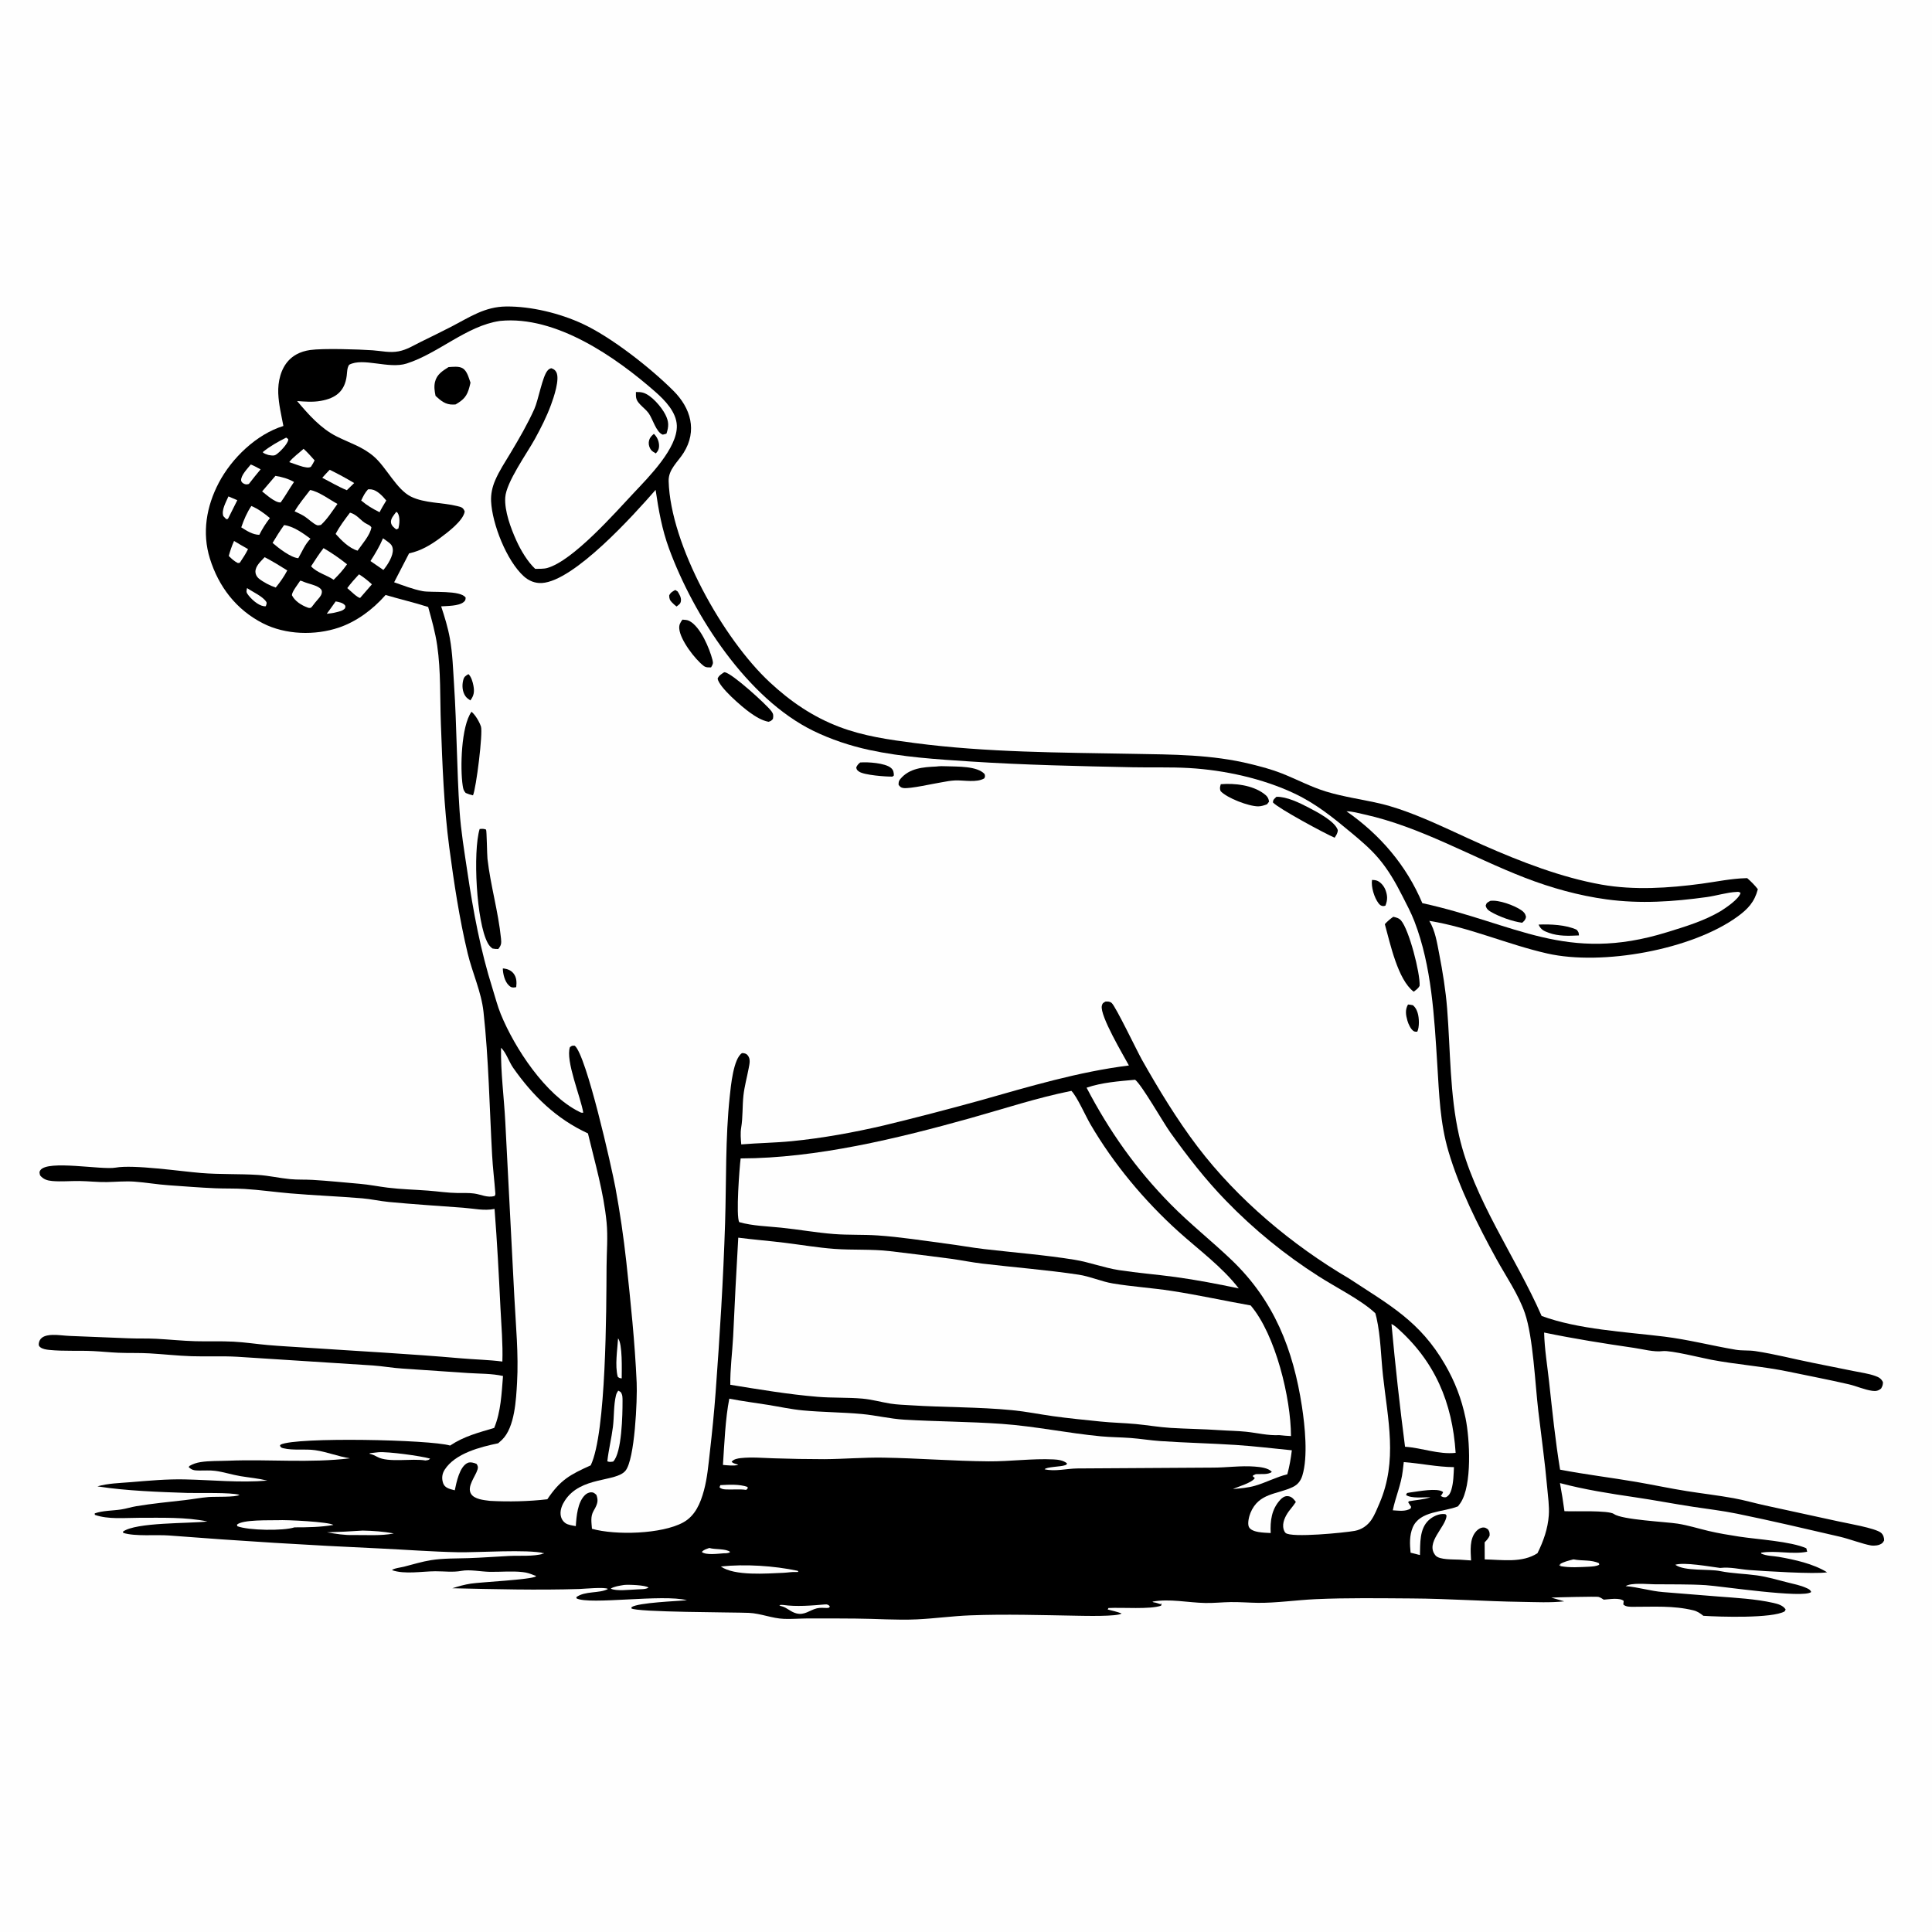 <?xml version="1.0" encoding="utf-8" ?>
<svg xmlns="http://www.w3.org/2000/svg" xmlns:xlink="http://www.w3.org/1999/xlink" width="1024" height="1024">
	<path fill="#FEFEFE" d="M0 0L1024 0L1024 1024L0 1024L0 0Z"/>
	<path d="M150.203 225.776C149.12 220.084 147.713 214.29 147.482 208.484C147.238 202.348 148.775 195.428 153.145 190.886Q154.003 189.995 154.984 189.24Q155.964 188.485 157.045 187.883C159.302 186.628 161.82 185.881 164.369 185.516C171.145 184.545 190.119 185.141 197.492 185.661C202.204 185.993 206.553 187.121 211.289 186.208C215.634 185.369 218.968 183.207 222.868 181.276C228.37 178.55 233.918 175.898 239.366 173.065C249.068 168.022 256.943 162.565 268.267 162.447C281.542 162.308 296.785 166.056 308.796 171.639C324.229 178.812 344.819 195.036 356.948 207.145C366.106 216.286 369.676 228.281 362.331 239.995C359.285 244.853 354.226 248.78 354.397 254.986C355.325 288.773 383.189 338.523 407.959 361.58C418.913 371.775 430.731 379.887 444.792 385.243C457.818 390.205 471.174 392.042 484.877 393.838C523.128 398.852 561.835 398.84 600.346 399.546C621.567 399.935 642.244 399.858 662.99 404.993C668.474 406.351 674.066 407.819 679.322 409.895C687.153 412.988 694.811 417.089 702.866 419.544C712.23 422.398 722.224 423.731 731.768 425.974C738.094 427.461 744.678 429.786 750.715 432.184C762.817 436.991 774.465 442.808 786.367 448.056C806.073 456.745 827.562 465.086 848.837 468.861C866.122 471.929 884.554 470.719 901.865 468.39C909.582 467.352 917.49 465.663 925.278 465.455L926.059 465.438C928.172 467.287 929.965 469.076 931.693 471.295C929.93 478.082 926.437 481.796 920.908 485.819C896.735 503.402 849.233 511.952 820.154 505.385C799.046 500.617 778.985 491.529 757.565 488.08C760.699 493.255 761.643 499.596 762.786 505.464C764.653 515.049 766.229 524.784 767.007 534.523C768.795 556.903 768.381 580.035 773.351 601.994C780.911 635.398 803.479 666.282 817.092 697.486C836.509 704.645 861.459 705.91 882.021 708.427C894.731 709.983 907.368 713.262 920.007 715.393C923.39 715.963 926.849 715.592 930.236 716.099C940.618 717.651 950.764 720.331 961.032 722.375L982.287 726.651C986.118 727.439 990.259 727.969 993.94 729.286C995.832 729.963 997.16 730.711 998.003 732.598C997.99 734.082 997.724 734.687 997.03 735.941C995.508 737.186 994.257 737.421 992.362 737.169C988.265 736.623 983.993 734.658 979.905 733.71C969.385 731.272 958.652 729.239 948.075 727.028C934.532 724.197 920.562 723.282 906.966 720.688C902.086 719.758 885.341 715.588 881.254 716.12C876.631 716.722 870.763 715.082 866.121 714.407C850.076 712.072 834.303 709.57 818.418 706.278C818.624 714.947 820.118 723.859 821.066 732.495C822.766 747.986 824.345 763.573 826.878 778.95C840.313 781.535 853.897 783.153 867.358 785.463C876.336 787.004 885.247 788.936 894.267 790.353C902.465 791.641 910.749 792.6 918.912 794.08C924.48 795.089 929.942 796.692 935.472 797.892L974.225 806.325C978.842 807.365 993.96 809.914 996.966 812.392C998.136 813.355 998.696 815.032 998.632 816.48C998.073 817.369 997.97 817.745 997.031 818.294C996.315 818.714 995.629 818.955 994.809 819.077C993.802 819.225 992.674 819.29 991.666 819.121C987.381 818.403 980.148 815.648 975.196 814.5C957.095 810.307 938.888 806.02 920.691 802.296C912.93 800.708 905.088 799.804 897.266 798.615C887.017 797.056 876.8 795.077 866.541 793.574C853.335 791.64 839.723 789.513 826.807 786.062Q828.183 793.482 829.191 800.961C833.849 801.208 852.531 800.346 855.469 802.467C859.686 805.513 882.987 806.596 889.212 807.573C894.715 808.436 900.046 810.132 905.456 811.412C910.831 812.684 916.336 813.589 921.792 814.432C931.468 815.927 949.173 816.923 957.394 820.623L957.844 822.445C949.903 824.038 941.324 821.634 933.424 822.964L933.472 823.418C936.489 824.787 939.613 824.612 942.817 825.178C951.23 826.662 961.082 828.81 968.414 833.352C961.866 834.455 934.542 832.696 927.191 832.145C921.703 831.734 917.303 830.436 911.688 831.042C906.283 830.363 892.646 827.844 887.931 829.359C892.951 832.943 905.67 831.433 911.831 832.733C918.099 833.996 924.759 834.096 931.12 834.974C936.597 835.729 942.01 837.333 947.36 838.699C950.672 839.544 954.321 840.23 957.438 841.67C958.644 842.227 959.452 842.511 959.954 843.799C956.061 847.349 911.861 840.644 904.114 840.166C894.975 839.602 885.836 839.817 876.687 839.693C872.841 839.641 864.792 838.764 861.617 840.672C868.325 841.215 874.82 843.309 881.514 843.838L910.438 846.164C920.139 846.913 930.45 847.442 939.941 849.581C942.331 850.12 945.111 850.896 946.431 853.065L945.913 854.061C939.389 857.844 911.499 856.994 902.814 856.405C901.09 855.045 899.652 854.022 897.473 853.495C886.803 850.911 876.586 851.674 865.797 851.637C864.05 851.632 861.709 851.726 860.388 850.405L860.59 848.518C858.391 846.637 852.901 847.673 850.02 847.851C849.139 847.272 848.199 846.644 847.169 846.374C846.174 846.114 824.354 846.605 822.235 846.77Q825.645 847.776 829.067 848.742C821.56 849.549 814.119 849.136 806.599 849.029C787.152 848.752 767.795 847.327 748.343 847.211C731.38 847.11 714.113 846.825 697.177 847.598C687.431 848.043 676.144 849.66 666.668 849.536C661.863 849.473 657.049 849.061 652.246 849.136C647.781 849.206 643.31 849.702 638.845 849.617C629.665 849.443 619.89 847.204 610.785 848.912L611.549 849.326C612.023 849.183 614.434 850.064 615.03 850.23L615.546 849.812C615.535 850.725 615.604 850.316 615.4 851.049C609.433 853.112 594.874 851.876 587.501 852.283L587.11 853.056L586.952 853.027C589.487 853.659 592.015 854.245 594.465 855.162C592.638 856.895 574.312 856.431 571.006 856.375C552.117 856.052 533.03 855.445 514.146 856.173C504.785 856.534 495.453 857.849 486.083 858.295C475.358 858.806 464.332 857.936 453.565 857.88C445.111 857.836 436.649 857.736 428.195 857.802C424.009 857.835 419.766 858.181 415.588 858.035C409.216 857.812 403.243 855.13 396.866 854.851C389.297 854.52 336.956 854.561 334.618 852.444L334.784 851.812C338.19 849.408 359.111 848.617 364.102 848.163C351.416 844.776 312.535 850.758 305.567 847.172L305.475 846.515C310.183 843.087 317.656 844.685 322.219 842.197C320.88 841.029 309.343 842.127 307.157 842.195C284.763 842.893 262.149 842.311 239.745 841.803C242.931 840.797 246.259 839.845 249.568 839.352C255.181 838.515 281.289 837.263 284.027 835.548L283.841 835.54L284.146 835.202C283.839 835.129 283.517 835.101 283.225 834.982C281.059 834.106 279.565 833.533 277.156 833.253C271.264 832.567 265.304 833.225 259.387 833.097C254.884 833 248.987 831.778 244.653 832.582C239.998 833.446 235.428 832.781 230.729 832.8C223.762 832.829 214.449 834.565 207.779 832.212C208.434 831.288 212.813 830.709 214.063 830.393C218.809 829.192 223.649 827.675 228.482 826.911C235.035 825.875 241.774 826.061 248.387 825.844C255.518 825.61 262.639 825.047 269.764 824.695C275.749 824.399 282.352 825.077 288.145 823.488L287.021 822.956L287.833 823.54L288.361 823.242C279.732 821.062 253.174 822.932 242.713 822.718C228.933 822.437 215.218 821.374 201.458 820.725Q145.414 818.19 89.482 813.833C82.671 813.328 71.544 814.45 65.335 812.461L65.156 811.799C72.082 806.748 100.171 807.562 109.926 806.417C98.566 804.018 85.272 804.477 73.634 804.468C66.123 804.462 57.448 805.425 50.262 802.904L50.206 802.128C54.468 800.592 59.717 800.745 64.214 800.045C66.927 799.622 69.545 798.762 72.254 798.313C80.824 796.893 89.354 796.083 97.965 795.098C102.156 794.619 106.31 793.813 110.516 793.46C113.723 793.19 125.022 793.653 126.932 792.315C122.352 790.879 105.239 791.482 99.297 791.287C84.636 790.807 66.814 790.166 52.409 787.918L51.654 787.796C57.273 786.179 63.463 786.061 69.275 785.579C78.691 784.798 88.357 783.907 97.811 784.108C112.482 784.421 127.051 785.985 141.692 784.75C136.977 783.579 132.304 783.185 127.53 782.401C123.012 781.659 118.578 780.171 114.046 779.58C111.244 779.215 108.356 779.45 105.535 779.412C103.112 779.379 101.691 779.283 99.975 777.517L100.689 776.792L100.258 778.037L100.429 776.981C102.259 775.916 104.139 775.293 106.234 774.957C110.947 774.203 116.271 774.398 121.052 774.205C142.433 773.338 164.236 775.543 185.474 772.933C179.199 771.971 173.288 769.515 167.038 768.627C161.529 767.845 155.511 768.901 150.11 767.582C149 767.312 148.953 767.184 148.373 766.265L148.726 765.684C157.04 761.528 228.123 763.011 238.57 766.172C246.109 761.171 253.382 759.419 261.931 756.823C265.516 748.145 265.847 738.547 266.607 729.306C260.672 727.958 254.132 728.142 248.038 727.729L213.502 725.386C208.223 725.073 202.989 724.109 197.708 723.729L125.831 719.119C117.674 718.639 109.583 719.093 101.44 718.822C94.032 718.574 86.622 717.73 79.218 717.308C73.729 716.994 68.24 717.212 62.753 716.987C58.295 716.804 53.85 716.324 49.394 716.102C41.575 715.712 33.854 716.271 25.991 715.474C24.547 715.327 22.598 715.018 21.413 714.107C20.71 713.567 20.464 713.095 20.544 712.244C20.666 710.937 21.228 709.759 22.311 708.965C23.829 707.853 26.054 707.579 27.879 707.526C30.889 707.438 33.973 707.964 36.994 708.072L67.764 709.308C72.821 709.539 77.897 709.321 82.954 709.589C89.807 709.952 96.655 710.678 103.517 710.87C110.296 711.06 117.007 710.751 123.81 711.109C129.9 711.429 135.836 712.361 141.89 712.894C148.783 713.501 155.822 713.848 162.739 714.313C189.962 716.147 217.117 717.555 244.295 719.937C251.615 720.578 258.98 720.707 266.266 721.646C266.588 712.278 265.702 702.533 265.25 693.155C264.406 675.654 263.481 658.225 262.124 640.753C256.557 641.873 251.187 640.544 245.603 640.129C232.458 639.151 219.294 638.317 206.167 637.077C201.409 636.628 196.73 635.535 191.96 635.134C179.241 634.065 166.452 633.598 153.745 632.507C145.675 631.814 137.676 630.658 129.581 630.161C124.41 629.844 119.232 630.02 114.06 629.805C105.882 629.466 97.584 628.765 89.414 628.21C83.335 627.798 77.306 626.72 71.231 626.288C66.416 625.945 61.475 626.423 56.65 626.521C51.762 626.619 46.884 626.021 41.998 625.961C37.276 625.902 32.358 626.385 27.665 625.963C25.009 625.724 23.003 625.072 21.271 623.009C20.996 621.903 20.662 621.272 21.387 620.238C25.299 614.654 53.755 620.201 61.252 618.867C70.874 617.154 95.61 620.82 106.583 621.716C116.557 622.53 126.76 622.1 136.789 622.737C142.523 623.102 148.114 624.423 153.818 624.966C157.77 625.343 161.752 625.131 165.712 625.365C174.004 625.854 182.444 626.739 190.735 627.449C195.691 627.873 200.594 628.879 205.53 629.487C212.605 630.357 219.804 630.517 226.911 631.054C232.263 631.459 237.195 632.256 242.616 632.323C245.454 632.358 248.461 632.194 251.273 632.581C255.164 633.117 258.136 634.962 262.176 633.918C262.568 632.952 262.598 633.229 262.532 632.35C262.031 625.666 261.207 619.025 260.835 612.317C259.434 587.026 259.026 561.434 256.259 536.232C255.102 525.688 250.367 515.645 247.887 505.329C243.497 487.069 240.602 467.821 238.131 449.188C235.256 427.508 234.477 405.368 233.673 383.521C233.173 369.921 233.689 355.67 231.732 342.184C230.723 335.233 228.825 328.475 226.941 321.72C219.504 319.311 211.857 317.593 204.369 315.338L204.065 315.687C197.548 323.06 188.984 329.465 179.585 332.641C166.947 336.912 151.308 336.483 139.343 330.367C125.249 323.163 115.913 311.038 111.245 296.044C106.986 282.364 109.413 268.358 115.971 255.875C122.838 242.803 135.95 230.164 150.203 225.776Z"/>
	<path fill="#FEFEFE" d="M210.025 271.317C210.503 271.545 210.507 271.469 210.807 271.944C212.125 274.033 211.751 277.778 211.181 280.068L210.052 280.622C208.855 279.698 207.542 278.701 207.254 277.108C206.869 274.976 208.826 272.931 210.025 271.317Z"/>
	<path fill="#FEFEFE" d="M375.967 820.453C378.842 821.392 384.821 820.689 387.007 822.578C385.979 823.362 384.794 823.241 383.558 823.284C380.702 823.458 374.259 824.405 371.974 822.59C372.965 821.337 374.519 820.986 375.967 820.453Z"/>
	<path fill="#FEFEFE" d="M381.82 787.155C386.371 786.913 391.888 786.549 396.214 788.118L396.297 788.895L395.484 789.677C391.764 789.118 388.212 789.651 384.521 789.417C383.325 789.341 382.201 789.167 381.343 788.262L381.82 787.155Z"/>
	<path fill="#FEFEFE" d="M177.909 318.768C179.514 319.029 181.785 319.467 182.843 320.82C183.269 321.364 182.989 321.798 182.874 322.415C181.577 323.846 179.921 324.059 178.108 324.533C176.532 324.996 174.815 325.116 173.185 325.325C174.81 323.179 176.343 320.957 177.909 318.768Z"/>
	<path fill="#FEFEFE" d="M330.362 840.124C330.542 840.099 330.721 840.067 330.901 840.05C333.116 839.834 342.144 840.098 343.74 841.459C342.217 842.48 339.526 842.269 337.671 842.415C334.489 842.506 326.197 843.52 323.711 841.967C325.801 840.802 328.037 840.54 330.362 840.124Z"/>
	<path fill="#FEFEFE" d="M130.938 311.706C130.996 311.736 131.058 311.76 131.112 311.797C133.95 313.737 139.358 316.132 141.136 319.013C141.588 319.746 141.096 320.525 140.888 321.3C140.409 321.34 140.311 321.371 139.769 321.288C136.633 320.808 132.812 317.287 131.099 314.697C130.361 313.581 130.726 312.946 130.938 311.706Z"/>
	<path fill="#FEFEFE" d="M327.591 709.359C329.992 712.323 329.533 726.145 329.517 730.586C328.409 730.391 328.323 730.494 327.417 729.716C325.846 723.679 327.222 715.564 327.591 709.359Z"/>
	<path fill="#FEFEFE" d="M121.08 263.106L125.774 265.126L120.971 274.709C120.547 275.241 120.847 275.011 119.938 275.178L118.373 273.573C117.226 270.355 119.835 266.058 121.08 263.106Z"/>
	<path fill="#FEFEFE" d="M192.234 811.235C197.688 811.352 203.393 811.735 208.749 812.765C201.856 814.117 194.377 813.541 187.375 813.6C182.611 813.76 177.977 812.952 173.295 812.174Q182.774 811.887 192.234 811.235Z"/>
	<path fill="#FEFEFE" d="M151.668 231.959C152.076 232.119 152.44 232.511 152.777 232.792C152.768 232.949 152.781 233.109 152.751 233.263C152.325 235.479 148.169 239.818 146.233 241.012C145.016 241.762 143.518 241.343 142.189 241.123C141.231 240.746 139.85 240.472 139.252 239.639C143.017 236.549 147.318 234.118 151.668 231.959Z"/>
	<path fill="#FEFEFE" d="M132.924 246.188C134.673 246.832 136.441 247.928 138.118 248.768C135.98 251.298 133.937 253.889 131.906 256.505C130.777 256.823 130.162 256.879 129.044 256.252C128.473 255.931 127.873 255.356 127.812 254.68C127.567 251.961 131.321 248.224 132.924 246.188Z"/>
	<path fill="#FEFEFE" d="M833.75 826.551C833.892 826.544 834.036 826.503 834.176 826.531C838.533 827.404 843.409 826.571 847.502 828.556L847.607 829.36C845.887 830.221 844.205 830.243 842.312 830.379C837.357 830.617 832.033 831.001 827.136 830.08L826.762 829.072L826.437 829.552L827.129 830.072L826.979 828.897L826.626 829.163C828.761 827.723 831.293 827.226 833.75 826.551Z"/>
	<path fill="#FEFEFE" d="M413.072 850.748C413.743 850.629 414.329 850.559 415.01 850.656C422.11 851.665 430.169 850.994 437.272 850.376C438.454 850.273 438.981 850.531 439.806 851.311L439.512 852.082L438.375 852.276C436.633 852.212 434.642 852.028 432.942 852.456C428.963 853.461 426.534 856.22 422.118 855.129C419.131 854.39 417.21 852.146 414.458 851.379C413.346 851.069 413.859 851.357 413.072 850.748Z"/>
	<path fill="#FEFEFE" d="M124.049 286.725Q127.722 288.939 131.463 291.035C130.324 293.425 128.86 295.585 127.415 297.796L127.005 298.333L126.041 298.408C124.093 297.441 122.788 296.173 121.247 294.675C122.001 291.899 122.879 289.352 124.049 286.725Z"/>
	<path fill="#FEFEFE" d="M160.909 237.884C163.013 239.78 164.86 241.896 166.745 244.005C166.148 245.218 165.563 246.302 164.791 247.419C163.429 248.146 162.008 247.646 160.567 247.38C158.124 246.691 155.692 245.754 153.285 244.936C155.408 242.206 158.372 240.229 160.909 237.884Z"/>
	<path fill="#FEFEFE" d="M200.641 769.706C205.591 769.312 222.996 771.651 227.982 773.101C227.152 774.011 226.711 773.859 225.537 774.085C218.396 772.844 205.74 775.401 199.992 772.177C198.743 771.476 197.684 771.011 196.3 770.637C196.146 770.595 195.992 770.558 195.837 770.518L196.02 770.22L200.641 769.706Z"/>
	<path fill="#FEFEFE" d="M174.749 248.988Q181.385 252.229 187.72 256.026L183.832 259.824C179.423 258.034 175.067 255.416 170.807 253.244C172.045 251.767 173.426 250.39 174.749 248.988Z"/>
	<path fill="#FEFEFE" d="M190.28 304.395C192.801 305.989 194.937 307.676 197.124 309.704L190.872 316.909C189.473 316.881 185.328 312.768 184.06 311.693C186.006 309.109 188.063 306.749 190.28 304.395Z"/>
	<path fill="#FEFEFE" d="M195.069 259.358C195.678 259.338 196.292 259.318 196.898 259.405C199.972 259.844 202.874 263.021 204.734 265.283C203.499 267.327 202.255 269.347 201.191 271.488C197.561 269.686 194.524 267.913 191.442 265.284C192.473 263.065 193.388 261.188 195.069 259.358Z"/>
	<path fill="#FEFEFE" d="M203.001 285.302Q204.216 286.148 205.406 287.028C206.947 288.175 207.987 288.997 208.192 291.084C208.535 294.577 205.418 299.471 203.201 302.091L196.351 297.374C198.874 293.459 201.176 289.597 203.001 285.302Z"/>
	<path fill="#FEFEFE" d="M382.047 830.268C395.009 828.901 410.125 829.882 422.825 832.561L423.166 833.162L422.066 833.204C419.732 833.073 417.551 833.524 415.238 833.619C406.337 833.987 389.335 835.405 382.047 830.268Z"/>
	<path fill="#FEFEFE" d="M145.984 252.217C149.563 252.83 152.648 253.661 155.834 255.45C153.385 259.004 151.296 262.775 148.771 266.292C145.933 266.586 141.099 262.161 138.933 260.461Q142.492 256.367 145.984 252.217Z"/>
	<path fill="#FEFEFE" d="M133.219 268.179C136.841 269.71 140.055 272.067 143.054 274.576C140.826 277.421 139.066 280.24 137.438 283.462C133.919 283.417 130.747 281.308 127.876 279.51C129.262 275.483 130.835 271.723 133.219 268.179Z"/>
	<path fill="#FEFEFE" d="M159.119 307.76C160.256 308.039 159.868 307.887 160.817 308.305C163.247 309.374 167.529 310.11 169.439 311.667C170.012 312.134 170.533 312.65 170.587 313.416C170.698 314.999 169.725 316.284 168.718 317.398C167.53 318.713 166.467 320.076 165.397 321.486L164.778 322.125C164.131 322.278 163.738 322.272 163.107 322.042C159.843 320.851 156.279 318.66 154.716 315.466C154.752 313.54 157.964 309.632 159.119 307.76Z"/>
	<path fill="#FEFEFE" d="M327.68 737.058L328.928 737.775C330.057 739.238 329.954 740.917 329.959 742.687C329.981 749.668 329.595 770.051 324.991 774.663C323.754 774.821 323.085 775.025 321.896 774.523C322.564 768.422 324.1 762.383 324.867 756.266C325.536 750.926 325.204 744.664 326.491 739.525C326.725 738.59 327.137 737.839 327.68 737.058Z"/>
	<path fill="#FEFEFE" d="M140.276 295.317C144.407 297.482 148.329 299.85 152.264 302.344C150.556 305.626 148.476 308.542 146.15 311.405C143.248 310.478 139.467 308.534 137.121 306.583C136.119 305.749 135.413 304.436 135.382 303.127C135.308 299.965 138.31 297.474 140.276 295.317Z"/>
	<path fill="#FEFEFE" d="M171.482 290.522Q178.031 294.336 183.94 299.082C181.856 302.117 179.474 304.737 176.835 307.289C172.956 304.675 168.046 303.596 164.874 300.153C166.987 296.864 169.091 293.617 171.482 290.522Z"/>
	<path fill="#FEFEFE" d="M147.223 805.736C151.543 805.445 174.522 806.617 176.696 808.252C170.085 809.432 162.814 809.543 156.107 809.526C150.129 811.482 131.699 811.195 125.776 808.919L125.608 808.084C128.637 805.356 142.91 805.852 147.223 805.736Z"/>
	<path fill="#FEFEFE" d="M150.569 278.313C155.436 278.86 160.752 282.695 164.554 285.534C161.522 288.691 160.243 292.128 158.102 295.855C154.074 295.556 147.514 290.4 144.467 287.756C146.395 284.515 148.381 281.385 150.569 278.313Z"/>
	<path fill="#FEFEFE" d="M185.488 271.725C189.576 272.797 191.064 276.134 194.569 277.8C195.593 278.286 196.133 278.531 196.847 279.472C196.382 283.365 191.805 288.593 189.523 291.862C185.03 290.553 180.935 286.402 177.899 283.007C180.006 278.929 182.738 275.375 185.488 271.725Z"/>
	<path fill="#FEFEFE" d="M164.37 259.716C168.903 260.453 174.715 264.858 178.864 267.09C176.139 270.883 173.563 275.024 170.123 278.208C169.634 278.341 168.55 278.561 168.061 278.375C166.004 277.591 163.532 275.097 161.619 273.839C159.913 272.718 158.006 271.877 156.151 271.035C158.446 267.078 161.599 263.358 164.37 259.716Z"/>
	<path fill="#FEFEFE" d="M744.031 774.936C752.962 775.61 761.666 777.528 770.628 777.619C770.433 781.538 770.399 785.696 769.284 789.484C768.747 791.305 768.137 792.609 766.403 793.556C765.162 793.698 764.707 793.49 763.632 792.879C764.173 792.224 764.548 791.683 764.884 790.902C764.774 790.802 764.677 790.685 764.553 790.602C761.524 788.582 751.836 790.462 748.081 790.937C747.313 791.004 746.524 791.197 745.762 791.332L745.215 792.384C748.075 794.353 754.773 793.524 758.232 793.576C754.439 794.813 750.622 795.029 746.713 795.705L746.373 796.259L747.938 798.67L747.64 799.544C744.929 801.282 741.276 800.664 738.205 800.494C739.644 793.468 742.662 786.788 743.481 779.614L744.031 774.936Z"/>
	<path fill="#FEFEFE" d="M737.511 701.731C738.49 702.247 739.274 702.74 740.11 703.475C760.536 721.419 769.764 743.287 771.522 770.043C762.541 771.024 753.616 767.381 744.698 766.805Q740.484 734.337 737.511 701.731Z"/>
	<path fill="#FEFEFE" d="M713.663 429.997C716.796 430.026 720.043 430.979 723.092 431.651C752.938 438.232 779.935 454.289 808.333 465.265C822.17 470.613 836.847 474.704 851.554 476.694C869.505 479.123 886.764 477.933 904.605 475.471C909.756 474.76 915.36 472.959 920.471 472.737C921.488 472.693 921.755 472.627 922.538 473.312C921.508 476.656 914.925 481.042 911.949 482.935C903.028 488.199 893.303 491.077 883.471 494.121C830.081 510.649 803.464 489.553 753.864 478.68C745.437 458.664 731.412 442.331 713.663 429.997Z"/>
	<path d="M815.47 490.051C821.51 489.767 830.211 490.145 835.717 492.824C836.696 494.085 836.766 494.21 836.875 495.799C831.486 496.06 826.116 496.283 820.944 494.422C818.167 493.422 816.705 492.738 815.47 490.051Z"/>
	<path d="M789.906 477.467C794.314 476.836 802.545 479.841 806.251 482.37C807.678 483.343 808.467 484.232 808.83 485.974C808.552 487.529 807.893 488.072 806.786 489.082C801.742 488.435 794.589 485.853 790.196 483.296C788.763 482.461 787.841 481.686 787.433 480.009C787.908 478.328 788.451 478.343 789.906 477.467Z"/>
	<path fill="#FEFEFE" d="M386.544 741.325C393.314 742.657 400.175 743.504 406.986 744.601C413.163 745.596 419.322 746.96 425.553 747.544C435.954 748.519 446.425 748.496 456.779 749.453C464.368 750.155 471.769 752.015 479.412 752.462C496.569 753.466 513.74 753.47 530.918 754.682C548.505 755.923 565.976 759.625 583.518 761.286C588.739 761.78 594.008 761.773 599.239 762.164C604.502 762.558 609.715 763.435 614.986 763.797C628.314 764.714 641.721 764.986 655.058 765.858C664.901 766.501 674.867 767.723 684.7 768.681C684.178 772.997 683.451 777.212 682.305 781.406C676.37 782.862 671.049 785.775 665.232 787.465C661.365 788.589 657.463 788.859 653.471 789.222C656.315 787.913 663.668 785.879 665.082 783.387L664.065 782.566L664.14 781.978L665.62 781.325C668.148 781.134 672.065 781.775 674.086 780.151C672.268 777.93 667.676 777.526 664.913 777.312C657.63 776.747 650.107 777.877 642.787 777.867L571.065 778.309C565.331 778.365 559.295 780.049 553.672 778.756C554.561 777.435 562.376 777.413 564.427 776.62C565.448 776.226 565.124 776.531 565.536 775.611C563.628 774.007 560.817 773.633 558.403 773.517C547.005 772.97 535.464 774.624 524.011 774.543C505.414 774.412 486.784 772.869 468.186 772.578C457.697 772.413 447.377 773.318 436.932 773.395Q423.576 773.385 410.228 772.934C404.49 772.758 398.338 772.195 392.629 772.817C390.968 772.997 388.848 773.371 387.784 774.76C388.909 776.008 390.025 775.602 391.281 776.522C388.516 776.971 385.937 776.697 383.175 776.44C383.908 765.55 384.442 751.832 386.544 741.325Z"/>
	<path fill="#FEFEFE" d="M601.64 572.289C605.233 575.075 616.441 594.846 620.263 600.187C629.312 612.836 639.033 625.372 649.898 636.513Q655.422 642.209 661.27 647.572Q667.118 652.936 673.269 657.948Q679.42 662.961 685.854 667.606Q692.287 672.251 698.981 676.512C707.672 682.112 721.356 688.979 728.572 695.697C728.706 695.822 728.835 695.951 728.967 696.078Q729.321 697.294 729.595 698.53C731.798 708.381 731.91 719.056 733.013 729.107C735.583 752.519 740.84 774.188 731.187 796.699C729.912 799.67 728.685 802.84 726.876 805.527C724.822 808.58 721.681 810.717 718.057 811.391C712.911 812.347 684.254 815.197 681.386 812.48C680.579 811.716 680.201 810.314 680.111 809.234C679.842 805.997 681.881 802.434 683.866 800.043C684.934 798.757 685.888 797.458 686.831 796.078C686.692 795.885 686.561 795.688 686.416 795.5C685.31 794.067 684.211 793.043 682.335 792.975C680.846 792.92 679.539 793.864 678.576 794.908C673.941 799.934 673.18 806.06 673.494 812.54C671.361 812.44 669.198 812.35 667.088 812.009C665.397 811.735 662.697 811.008 661.925 809.282C661.09 807.415 662.021 803.697 662.76 801.892C667.147 791.165 676.93 792.16 685.23 788.149C687.859 786.879 689.415 784.868 690.267 782.103C693.345 772.115 691.617 755.649 690.052 745.434C685.436 715.309 675.335 689.436 652.885 667.933C642.295 657.79 630.74 648.715 620.45 638.258C602.098 619.608 588.022 599.66 575.907 576.501C584.036 573.712 593.112 573.061 601.64 572.289Z"/>
	<path fill="#FEFEFE" d="M265.556 555.336C268.233 557.79 269.774 562.795 271.948 565.903C282.387 580.827 294.893 593.044 311.626 600.729C315.348 616.343 319.934 631.802 321.503 647.856C322.265 655.644 321.533 663.502 321.488 671.318C321.358 693.627 321.384 759.489 313.084 776.669C302.069 781.642 296.99 784.368 290.1 794.638C280.431 795.791 269.589 796.025 259.874 795.5C259.749 795.489 259.624 795.484 259.499 795.468C256.453 795.087 251.365 794.641 249.631 791.718C247.352 787.876 252 782.521 253.092 778.914C253.489 777.602 253.291 777.056 252.626 775.923C251.447 775.332 249.286 774.772 247.979 775.325C243.546 777.2 241.938 785.728 241.039 789.892C239.586 789.527 237.725 789.125 236.482 788.247C235.416 787.494 234.946 786.57 234.642 785.342C234.079 783.065 234.443 780.913 235.712 778.937C241.277 770.278 254.68 766.896 264.037 764.97C264.752 764.341 265.474 763.72 266.153 763.052C272.881 756.428 273.539 741.689 274.049 732.846C274.911 717.875 273.393 702.56 272.621 687.596L267.818 594.672C267.144 581.599 265.351 568.423 265.556 555.336Z"/>
	<path fill="#FEFEFE" d="M567.866 578.182C570.918 581.322 575.331 591.401 577.937 595.866C590.197 616.876 606.51 636.406 624.552 652.694C635.268 662.368 647.752 671.431 656.553 682.883C645.465 680.564 634.162 678.367 622.938 676.839C613.003 675.487 603.037 674.716 593.109 673.195C585.12 671.97 577.469 668.98 569.439 667.682C553.702 665.137 537.596 663.895 521.758 662.051C514.946 661.259 508.171 659.989 501.355 659.133C489.375 657.56 477.179 655.614 465.133 654.802C457.433 654.284 449.701 654.657 441.977 654.058C432.619 653.332 423.332 651.65 413.994 650.688C406.679 649.935 398.924 649.784 391.819 647.764C389.961 644.711 391.948 618.67 392.559 613.992C432.761 613.901 475.859 603.405 514.505 592.587C532.299 587.606 549.709 581.826 567.866 578.182Z"/>
	<path fill="#FEFEFE" d="M391.298 655.987C399.529 657.051 407.827 657.691 416.07 658.716C424.769 659.798 433.439 661.281 442.184 661.932C452.074 662.667 461.828 661.986 471.698 663.133Q487.855 665.04 503.985 667.167C509.552 667.94 515.073 669.073 520.653 669.738C537.622 671.759 554.717 673.057 571.63 675.594C577.82 676.522 583.644 679.23 589.838 680.261C600.113 681.972 610.56 682.608 620.855 684.185C634.924 686.339 648.862 689.43 662.875 691.914C676.093 707.395 684.217 741.169 684.247 761.146C682.194 761.086 680.154 760.853 678.111 760.654C671.927 760.946 666.482 759.477 660.409 758.844C655.817 758.366 651.077 758.336 646.457 758.014C637.802 757.412 629.138 757.346 620.485 756.814C614.271 756.431 608.173 755.352 601.986 754.77C595.769 754.185 589.524 754.086 583.305 753.44C574.882 752.564 566.407 751.761 558.021 750.585C550.854 749.58 543.823 748.141 536.606 747.435C518.616 745.673 500.742 745.992 482.75 744.831C479.163 744.6 475.452 744.508 471.901 743.935C466.966 743.139 462.083 741.738 457.099 741.296C449.237 740.599 441.282 740.998 433.383 740.343C417.872 739.057 402.436 736.446 387.077 733.961C386.96 725.585 388.138 716.837 388.583 708.445Q389.766 682.207 391.298 655.987Z"/>
	<path fill="#FEFEFE" d="M264.755 170.139C264.897 170.12 265.038 170.094 265.181 170.08C294.652 167.186 326.299 189.193 347.353 207.689C352.414 212.135 358.465 218.395 358.732 225.503C359.18 237.464 343.873 252.781 336.134 261.02C325.984 271.825 303.705 297.228 290.023 301.055C288.123 301.586 285.651 301.443 283.671 301.506C279.565 297.677 275.981 291.571 273.67 286.462C270.759 280.024 267.332 270.868 267.787 263.69C268.304 255.552 279.322 240.273 283.494 232.676C286.7 226.839 289.728 220.859 292.034 214.603C293.478 210.684 296.875 200.841 294.82 197.179C294.165 196.011 293.376 195.567 292.166 195.163C291.252 195.449 290.862 195.672 290.211 196.417C287.471 199.549 285.326 212.093 283.221 216.768C279.594 224.828 275.222 232.34 270.698 239.913C267.825 244.722 264.586 249.542 262.4 254.704C260.92 258.197 260.113 261.842 260.288 265.651C260.838 277.659 268.524 297.296 277.67 305.496C280.35 307.898 283.641 309.231 287.261 309.004C304.372 307.93 335.884 272.958 347.486 259.649C349.08 270.415 350.838 280.515 354.615 290.8C367.687 326.402 396.109 370.292 431.076 387.356C440.42 391.916 450.592 395.297 460.735 397.492C478.255 401.283 496.482 402.449 514.325 403.607C543.013 405.468 571.669 406.073 600.413 406.669C610.33 406.875 620.374 406.507 630.271 407.079C648.921 408.156 669.316 412.626 686.176 420.621C697.623 426.049 706.78 433.498 716.421 441.534C721.417 445.699 726.359 449.895 730.593 454.863C735.83 461.01 739.699 467.809 743.332 474.978C745.544 479.342 747.91 483.752 749.67 488.32C758.852 512.147 760.212 539.11 761.801 564.402C762.785 580.058 763.235 595.046 767.71 610.245C773.443 629.714 783.276 649.368 793.059 667.169C798.126 676.389 804.85 686.085 808.244 696.042C812.596 708.809 813.634 733.338 815.317 747.683C816.905 761.224 818.831 774.704 820.031 788.29C820.459 793.138 821.239 798.307 820.895 803.165C820.391 810.273 818.044 816.89 814.895 823.231C806.731 828.525 796.211 826.677 786.929 826.515Q786.882 821.991 786.895 817.466C788.009 816.308 788.923 815.391 789.537 813.867C789.554 812.383 789.525 811.848 788.649 810.568C787.926 810.083 787.335 809.638 786.424 809.605C784.926 809.55 783.492 810.441 782.505 811.501C778.715 815.572 779.469 821.995 779.701 827.068Q776.683 826.807 773.658 826.647C770.469 826.458 762.907 826.85 760.87 824.446C755.157 817.707 766.355 809.352 766.713 803.315C766.168 802.593 766.39 802.564 765.584 802.479C762.66 802.171 759.328 803.781 757.236 805.739C752.284 810.371 752.798 817.954 752.598 824.205L747.64 822.959C747.209 818.45 746.977 813.933 748.744 809.649C752.45 800.664 764.938 801.577 772.761 798.392Q773.409 797.571 774.006 796.711C780.399 787.386 779.014 762.52 776.774 751.661C774.657 741.403 771.126 732.269 765.884 723.211C752.569 700.209 736.332 691.638 714.984 677.607C684.829 659.904 656.001 635.728 634.753 607.792C623.871 593.484 614.113 577.391 605.291 561.769C602.753 557.276 591.348 533.467 589.239 531.633C588.232 530.757 587.231 530.807 585.976 530.843C584.824 531.476 584.309 531.658 583.993 533.069C582.823 538.285 595.62 559.646 598.345 564.725C571.538 568.082 545.508 575.898 519.569 583.241Q494.17 590.267 468.56 596.484C452.586 600.213 435.817 603.271 419.495 604.864C410.63 605.729 401.746 605.809 392.882 606.558C392.625 603.681 392.363 600.555 392.84 597.702C393.769 592.15 393.427 586.336 394.028 580.723C394.547 575.877 395.913 571.057 396.805 566.265C397.241 563.927 397.962 561.334 396.302 559.349C395.458 558.34 394.519 558.194 393.302 558.158C388.688 561.023 387.338 575.898 386.789 581.04C384.414 603.261 385.012 625.832 384.314 648.146C383.378 678.082 381.493 708.215 379.287 738.083C378.508 748.629 377.449 759.075 376.248 769.58C375.471 776.373 374.886 783.397 373.09 790.012C371.267 796.727 368.496 803.431 362.101 806.926C350.701 813.156 326.186 813.798 313.747 810.29C313.524 806.88 312.861 803.876 314.601 800.802C314.896 800.282 315.211 799.772 315.479 799.238C316.808 796.579 317.098 795.101 316.096 792.315C315.138 791.491 314.636 790.899 313.265 790.944C312.124 790.981 310.908 791.59 310.1 792.363C306.117 796.173 305.525 803.707 305.19 808.876C303.552 808.561 301.077 808.282 299.706 807.301C298.152 806.189 297.305 804.589 297.126 802.69C296.883 800.113 297.993 797.486 299.368 795.368C307.856 782.291 326.463 785.715 331.536 779.481C336.487 773.396 337.835 741.714 337.449 732.892C336.513 711.5 334.245 690.065 331.957 668.778Q329.795 649.104 326.218 629.637C324.168 618.642 310.801 559.222 304.627 554.253C303.223 554.196 303.206 554.183 302.072 555.009C299.603 562.126 307.837 581.592 309.134 589.721C308.152 589.92 307.776 589.631 306.906 589.198C289.089 580.326 272.809 555.596 265.414 537.487C263.66 533.193 262.529 528.654 261.135 524.235C254.61 503.561 250.87 483.273 247.685 461.861C246.108 451.26 244.308 440.518 243.588 429.821C242.086 407.513 242.116 385.154 240.656 362.851C240.123 354.702 239.881 346.317 238.427 338.277C237.381 332.491 235.653 326.95 233.821 321.379C236.967 321.172 243.074 321.219 245.59 319.213C246.671 318.351 246.701 318.066 246.811 316.793C244.254 312.63 228.75 314.235 223.923 313.303C218.812 312.317 213.809 310.327 208.899 308.621L216.824 293.286C223.003 292.011 228.366 288.813 233.383 285.064C237.18 282.226 245.576 276.009 246.3 271.098C245.48 268.928 244.489 268.774 242.317 268.225C234.575 266.271 225.042 266.795 217.801 263.205C210.207 259.441 204.782 247.723 198.237 242.029C192.214 236.791 185.428 234.831 178.458 231.335C170.004 227.095 163.473 219.673 157.478 212.56C161.747 212.883 165.775 213.219 170.02 212.469C177.994 211.062 182.722 207.387 183.763 199.169C184.008 197.229 183.92 194.977 185.065 193.328C192.483 189.34 205.988 195.715 215.512 192.683C232.283 187.344 247.291 172.742 264.755 170.139Z"/>
	<path d="M357.93 312.695L359.186 313.52C360.103 315.074 361.112 316.587 360.906 318.478C360.73 320.1 359.732 320.531 358.573 321.463Q357.348 320.511 356.258 319.408C355.006 318.152 354.709 317.329 354.683 315.577C355.452 313.978 356.452 313.514 357.93 312.695Z"/>
	<path d="M346.558 229.939Q346.854 230.217 347.123 230.52Q347.392 230.824 347.632 231.152Q347.871 231.479 348.08 231.827Q348.288 232.176 348.463 232.542Q348.639 232.908 348.779 233.288Q348.92 233.669 349.025 234.061Q349.129 234.453 349.197 234.853Q349.265 235.253 349.296 235.658C349.427 237.651 348.958 238.892 347.61 240.325C346.715 239.803 345.705 239.266 345.054 238.438C344.247 237.41 343.751 235.824 343.857 234.521C344.028 232.431 345.03 231.251 346.558 229.939Z"/>
	<path d="M266.504 513.301C266.742 513.316 266.981 513.316 267.218 513.345C269.075 513.569 270.936 514.402 272.127 515.88C273.856 518.025 273.905 520.591 273.609 523.202C273.213 523.274 272.599 523.4 272.212 523.401C271.03 523.406 270.534 523.063 269.692 522.272C267.53 520.243 266.545 516.163 266.504 513.301Z"/>
	<path d="M248.284 357.3C249.793 358.667 250.594 361.554 250.946 363.522C251.512 366.689 251.194 368.7 249.293 371.237C248.331 370.585 247.337 369.922 246.671 368.949C245.031 366.551 244.812 363.336 245.489 360.594C245.973 358.634 246.644 358.278 248.284 357.3Z"/>
	<path d="M746.273 532.405C747.18 532.479 747.996 532.616 748.885 532.792C750.245 533.989 750.871 535.174 751.401 536.909C752.19 539.495 752.385 544.381 751.183 546.831C750.614 546.837 749.935 546.867 749.413 546.594C747.772 545.737 746.442 542.687 745.965 541C745.073 537.843 744.67 535.25 746.273 532.405Z"/>
	<path d="M727.202 466.365C728.13 466.424 729.133 466.467 729.998 466.835C731.919 467.652 733.573 469.736 734.304 471.648C735.467 474.69 735.501 477.009 734.299 480.013C733.987 480.101 733.562 480.238 733.242 480.24C732.051 480.249 731.315 479.628 730.629 478.719C728.375 475.733 726.637 470.043 727.202 466.365Z"/>
	<path d="M455.914 404.129C459.897 403.794 469.156 404.376 472.246 407.029C473.578 408.173 473.714 409.346 473.777 411.012L473.028 411.616C469.576 411.693 457.964 410.836 455.315 408.961C454.25 408.206 454.071 407.971 453.817 406.779C454.372 405.523 454.845 404.986 455.914 404.129Z"/>
	<path d="M337.046 207.775C338.258 207.748 339.553 207.782 340.731 208.102C345.215 209.322 350.642 215.739 352.666 219.753C354.546 223.48 354.53 225.943 353.242 229.841C352.61 230.084 351.927 230.209 351.269 230.37C347.721 229.096 345.983 221.977 343.745 218.941C342.54 217.306 340.832 216.001 339.432 214.531C337.149 212.133 336.95 211.036 337.046 207.775Z"/>
	<path d="M647.05 415.645C654.407 415.035 663.668 416.105 669.798 420.596C671.454 421.81 672.324 422.792 672.621 424.9L671.547 426.286C670.09 426.84 668.469 427.386 666.89 427.385C661.805 427.381 650.355 423 646.932 419.299C646.38 417.769 646.617 417.141 647.05 415.645Z"/>
	<path d="M361.709 328.417C362.947 328.495 364.272 328.535 365.392 329.125C371.293 332.238 376.052 343.66 377.633 349.772C378.112 351.622 377.859 352.049 376.884 353.717C375.473 353.747 374.18 353.867 372.995 352.959C368.349 349.401 360.524 339.197 360.025 333.216C359.853 331.162 360.53 330.022 361.709 328.417Z"/>
	<path d="M676.543 422.311C682.036 422.199 688.837 425.553 693.622 428.05C697.789 430.224 707.587 435.248 709.058 439.979C709.018 441.624 708.233 442.658 707.389 443.999C702.344 441.882 677.568 428.505 674.695 425.324C674.714 423.722 675.454 423.431 676.543 422.311Z"/>
	<path d="M383.791 356.322C383.929 356.327 384.067 356.32 384.203 356.337C387.979 356.811 406.257 373.432 408.88 376.958C409.972 378.426 409.973 379.295 409.664 381.048C408.896 381.974 408.487 382.226 407.334 382.565C403.675 381.849 400.47 379.801 397.466 377.671C393.342 374.746 381.147 364.314 380.349 359.691C380.995 358.013 382.374 357.298 383.791 356.322Z"/>
	<path d="M237.731 194.569C240.043 194.448 243.158 193.971 245.221 195.201C247.625 196.634 248.462 200.347 249.369 202.827Q249.133 203.923 248.845 205.006C247.552 209.961 245.854 211.801 241.487 214.358Q240.876 214.403 240.264 214.425C236.131 214.554 233.716 212.456 230.852 209.824C230.351 207.373 229.967 204.982 230.542 202.503C231.474 198.488 234.487 196.619 237.731 194.569Z"/>
	<path d="M249.915 377.243C251.993 378.977 254.031 382.499 254.908 385.044C256.055 388.369 252.365 417.954 250.69 421.548C249.289 421.238 248.131 420.851 246.813 420.283C245.705 419.111 245.485 417.99 245.247 416.443C243.83 407.245 244.421 384.829 249.915 377.243Z"/>
	<path d="M496.234 406.277C498.1 406.021 499.881 406.062 501.757 406.139C507.366 406.369 517.867 405.922 521.861 410.254C522.145 411.418 522.194 411.454 521.707 412.538C517.626 414.984 510.909 413.455 506.262 413.647C503.881 413.745 501.553 414.167 499.217 414.611C494.864 415.283 482.285 418.177 478.838 417.677C477.481 417.48 477.106 417.024 476.275 415.994C476.253 414.712 476.295 413.994 477.139 412.961C481.932 407.096 489.337 406.592 496.234 406.277Z"/>
	<path d="M738.473 485.913C740.036 486.289 741.437 486.58 742.547 487.836C746.818 492.667 752.785 515.797 752.429 522.459C751.754 523.899 750.513 524.678 749.289 525.624C740.819 519.209 736.835 500.06 733.985 489.815C735.381 488.283 736.777 487.101 738.473 485.913Z"/>
	<path d="M254.218 439.396C255.555 439.277 256.334 439.176 257.613 439.693C258.008 440.334 258.123 453.02 258.366 455.141C259.991 469.362 264.136 483.311 265.546 497.454C265.8 500.002 265.713 500.966 264.092 502.994C263.017 503.038 262.111 502.929 261.054 502.733C259.895 501.885 259.196 501.083 258.504 499.813C252.449 488.695 250.591 451.365 254.218 439.396Z"/>
</svg>

